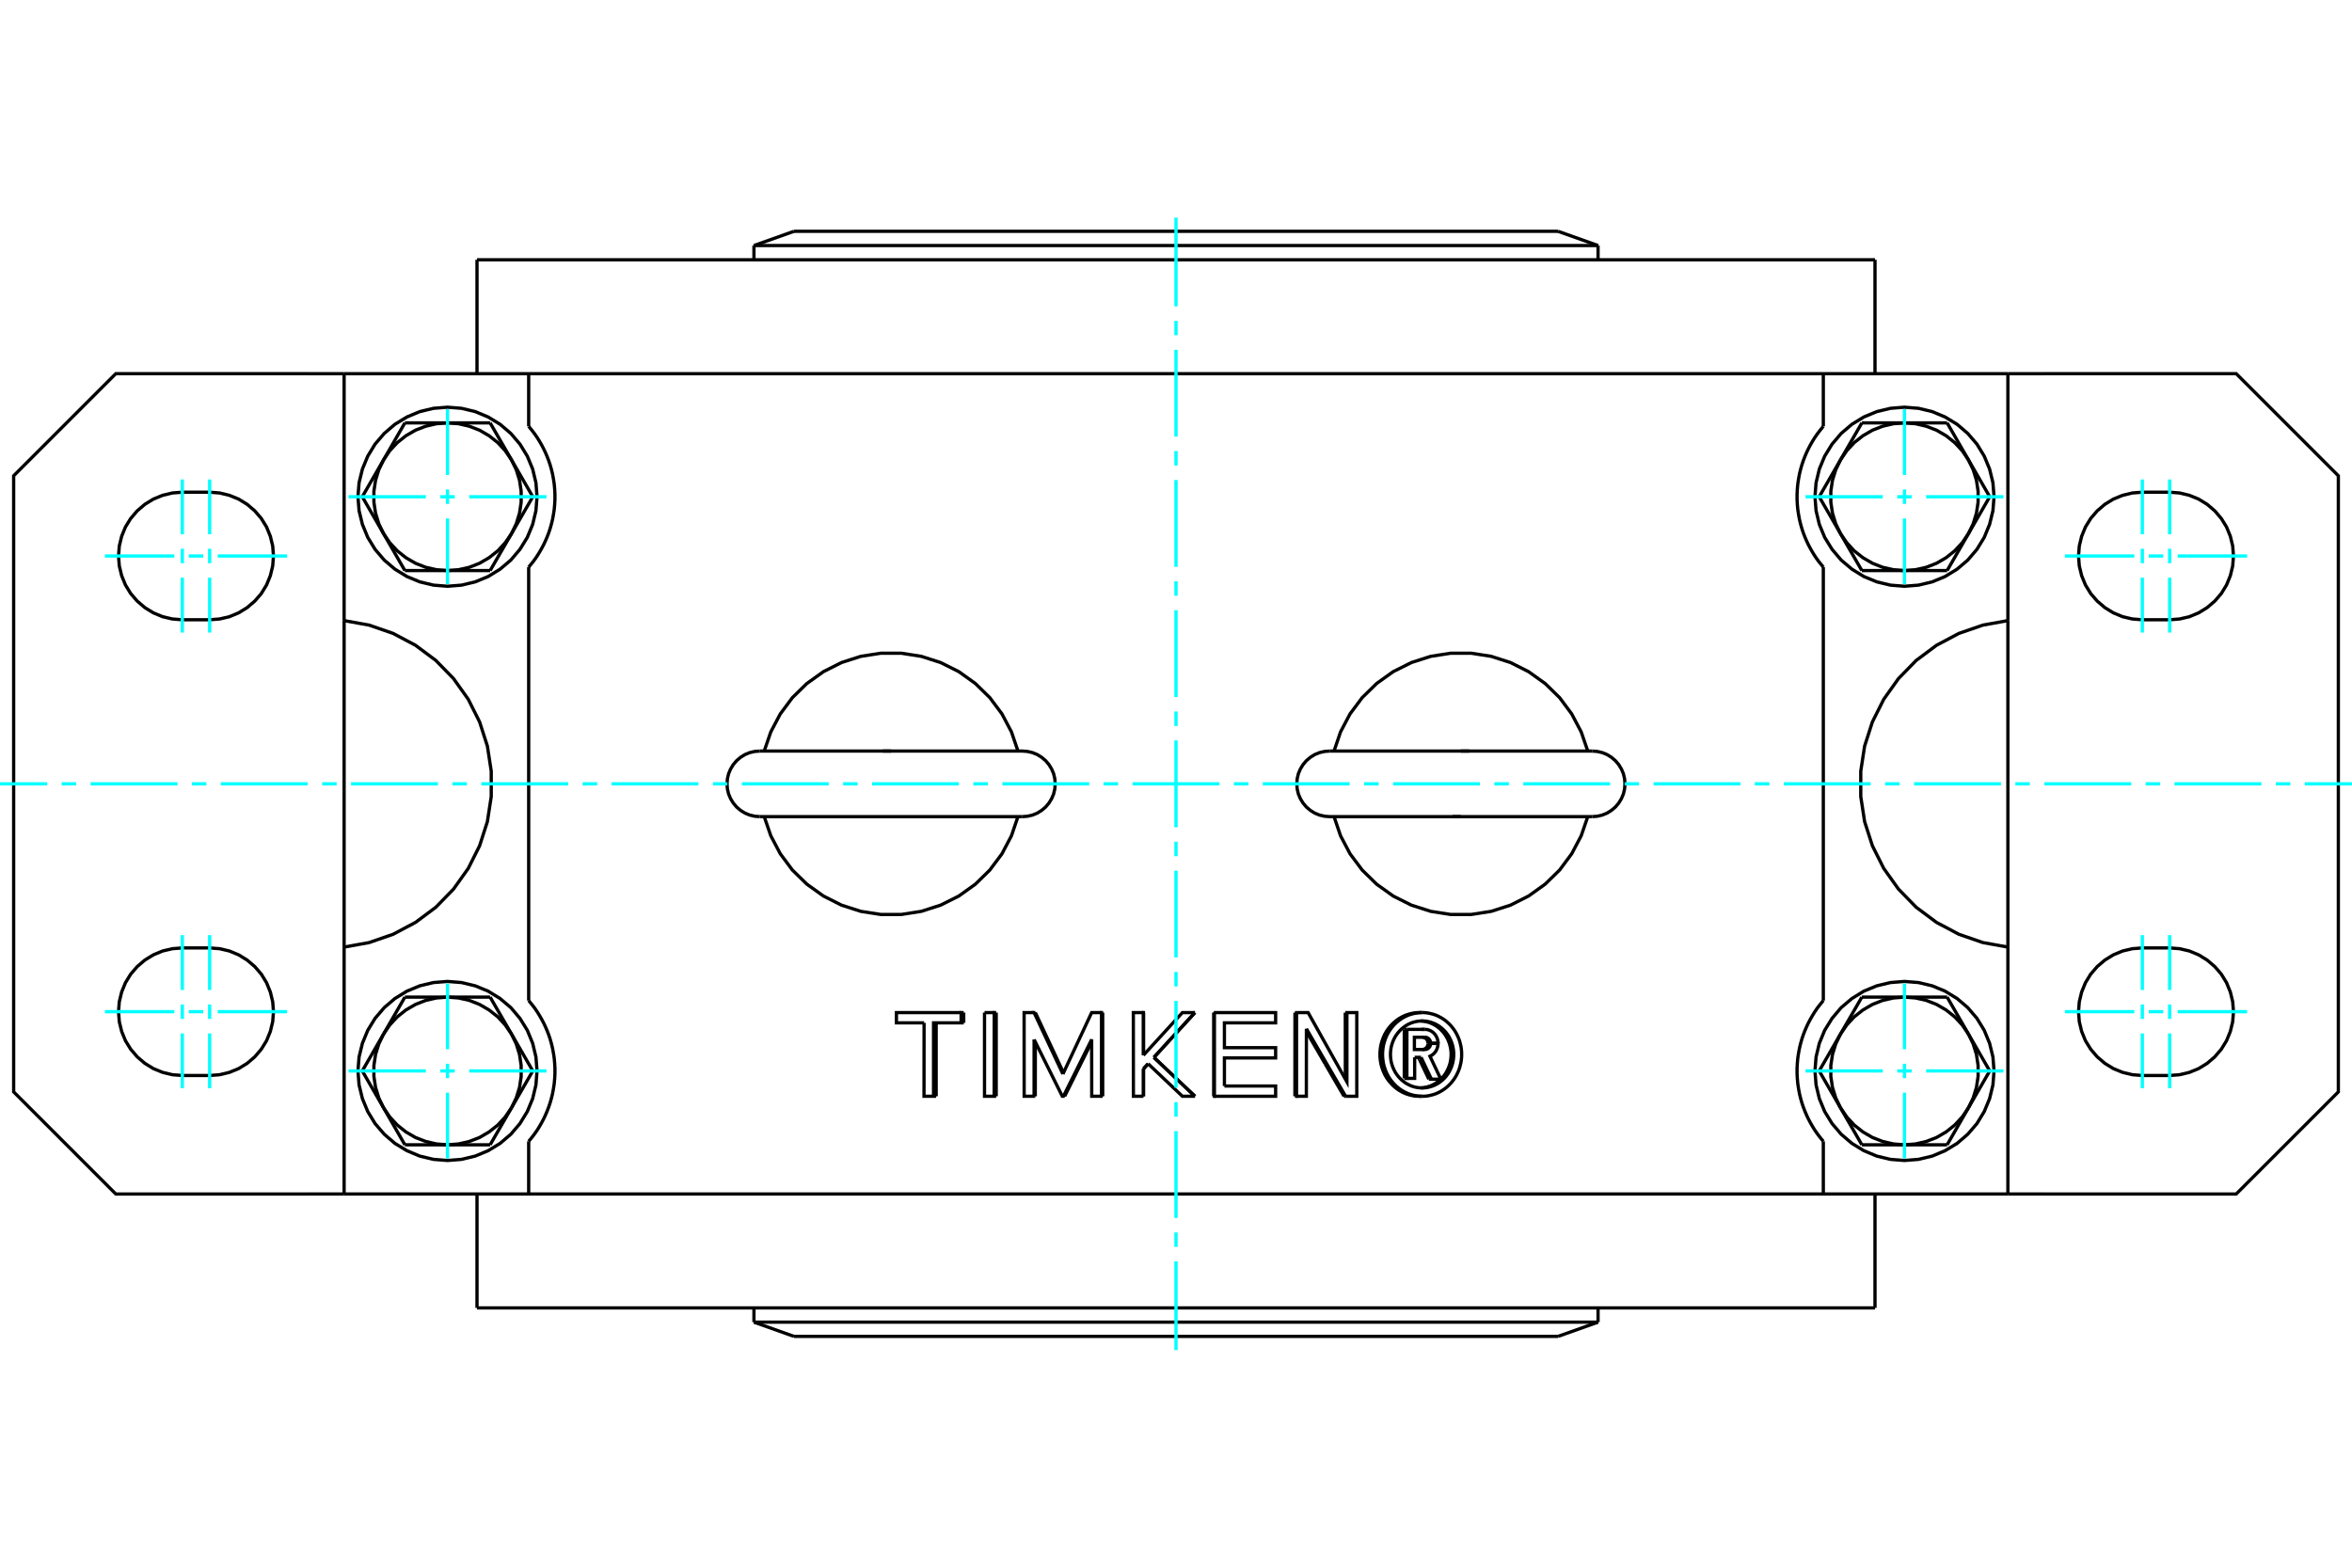 <?xml version="1.0" standalone="no"?>
<!DOCTYPE svg PUBLIC "-//W3C//DTD SVG 1.1//EN"
	"http://www.w3.org/Graphics/SVG/1.1/DTD/svg11.dtd">
<svg xmlns="http://www.w3.org/2000/svg" height="100%" width="100%" viewBox="0 0 36000 24000">
	<rect x="-1800" y="-1200" width="39600" height="26400" style="fill:#FFF"/>
	<g style="fill:none; fill-rule:evenodd" transform="matrix(1 0 0 1 0 0)">
		<g style="fill:none; stroke:#000; stroke-width:50; shape-rendering:geometricPrecision">
			<polyline points="21770,16067 21774,16067 21778,16066 21782,16066 21786,16065 21789,16064 21793,16063 21797,16062 21801,16061 21804,16059 21808,16057 21811,16055 21815,16053 21818,16051 21821,16049 21824,16046 21827,16044 21830,16041 21833,16038 21836,16035 21838,16032 21840,16029 21843,16025 21845,16022 21847,16018 21849,16014 21850,16011 21852,16007 21853,16003 21854,15999 21855,15995 21856,15991 21857,15987 21857,15983 21858,15979 21858,15974"/>
			<line x1="21870" y1="16522" x2="21727" y2="16221"/>
			<polyline points="21757,15759 21757,15759 21758,15759 21758,15759 21758,15759 21759,15759 21759,15759 21759,15759 21760,15759 21760,15759 21760,15759 21761,15759 21761,15759 21761,15759 21762,15759 21762,15759 21762,15759 21763,15759 21763,15759 21764,15759 21764,15759 21764,15759 21765,15759 21765,15759 21765,15759 21766,15759 21766,15759 21766,15759 21767,15759 21767,15759 21767,15759 21768,15759 21768,15759 21768,15759 21769,15759 21769,15759"/>
			<polyline points="21858,15971 21858,15967 21857,15963 21857,15959 21856,15955 21855,15951 21854,15947 21853,15943 21852,15939 21850,15935 21849,15932 21847,15928 21845,15924 21843,15921 21841,15917 21838,15914 21836,15911 21833,15908 21831,15905 21828,15902 21825,15900 21822,15897 21819,15895 21815,15893 21812,15891 21808,15889 21805,15887 21801,15885 21798,15884 21794,15883 21790,15882 21786,15881 21783,15880 21779,15879 21775,15879 21771,15879"/>
			<polyline points="21653,16187 21653,16509 21534,16509"/>
			<polyline points="21494,16509 21534,16509 21534,15759"/>
			<line x1="21494" y1="15759" x2="21534" y2="15759"/>
			<line x1="21494" y1="16509" x2="21494" y2="15759"/>
			<line x1="21534" y1="15759" x2="21797" y2="15759"/>
			<polyline points="21809,15759 21818,15759 21827,15760 21836,15761 21845,15762 21854,15764 21862,15767 21871,15769 21880,15773 21888,15776 21896,15780 21904,15784 21912,15789 21920,15794 21927,15800 21934,15805 21941,15811 21948,15818 21954,15824 21961,15832 21966,15839 21972,15846 21977,15854 21982,15862 21986,15871 21990,15879 21994,15888 21998,15897 22001,15905 22003,15915 22006,15924 22007,15933 22009,15943 22010,15952 22011,15962 22011,15971"/>
			<polyline points="21797,15759 21797,15759 21798,15759 21798,15759 21798,15759 21799,15759 21799,15759 21799,15759 21800,15759 21800,15759 21800,15759 21801,15759 21801,15759 21801,15759 21802,15759 21802,15759 21802,15759 21803,15759 21803,15759 21804,15759 21804,15759 21804,15759 21805,15759 21805,15759 21805,15759 21806,15759 21806,15759 21806,15759 21807,15759 21807,15759 21807,15759 21808,15759 21808,15759 21808,15759 21809,15759 21809,15759"/>
			<line x1="22011" y1="15971" x2="21898" y2="15971"/>
			<line x1="21858" y1="15971" x2="21898" y2="15971"/>
			<polyline points="21809,15879 21809,15879 21809,15879 21809,15879 21809,15879 21809,15879 21809,15879 21809,15879 21809,15879 21808,15879 21808,15879 21808,15879 21808,15879 21808,15879 21808,15879 21808,15879 21808,15879 21808,15879 21808,15879 21808,15879 21808,15879 21808,15879 21808,15879 21808,15879 21808,15879 21807,15879 21807,15879 21807,15879 21807,15879 21807,15879 21807,15879 21807,15879 21807,15879 21807,15879 21807,15879 21807,15879"/>
			<polyline points="21898,15971 21898,15967 21897,15963 21897,15959 21896,15955 21895,15951 21894,15946 21893,15943 21892,15939 21890,15935 21889,15931 21887,15927 21885,15924 21883,15920 21880,15917 21878,15913 21875,15910 21873,15907 21870,15904 21867,15902 21864,15899 21861,15896 21857,15894 21854,15892 21851,15890 21847,15888 21844,15886 21840,15885 21836,15883 21832,15882 21829,15881 21825,15880 21821,15880 21817,15879 21813,15879 21809,15879"/>
			<polyline points="21807,15879 21649,15879 21649,16067 21809,16067 21813,16067 21817,16066 21821,16066 21825,16065 21829,16065 21832,16063 21836,16062 21840,16061 21844,16059 21847,16058 21851,16056 21854,16054 21857,16052 21861,16049 21864,16047 21867,16044 21870,16041 21873,16038 21875,16035 21878,16032 21880,16029 21883,16025 21885,16022 21887,16018 21888,16015 21890,16011 21892,16007 21893,16003 21894,15999 21895,15995 21896,15991 21897,15987 21897,15983 21898,15979 21898,15974"/>
			<polyline points="21858,15974 21898,15974 22011,15974 22011,15982 22010,15989 22010,15996 22009,16003 22008,16010 22007,16017 22005,16024 22003,16031 22001,16038 21999,16044 21997,16051 21994,16058 21992,16064 21989,16070 21985,16077 21982,16083 21979,16089 21975,16095 21971,16101 21967,16106 21962,16112 21958,16117 21953,16122 21949,16127 21944,16132 21939,16137 21933,16141 21928,16146 21922,16150 21917,16154 21911,16157 21905,16161 21899,16164 21893,16167 21887,16170 22054,16522 21910,16522"/>
			<polyline points="21870,16522 21910,16522 21751,16187"/>
			<line x1="21727" y1="16221" x2="21711" y2="16187"/>
			<line x1="21751" y1="16187" x2="21653" y2="16187"/>
			<polyline points="18741,16626 19525,16626 19525,16783 18588,16783"/>
			<polyline points="18577,16783 18588,16783 18588,15502"/>
			<line x1="18577" y1="15502" x2="18588" y2="15502"/>
			<line x1="18577" y1="15502" x2="18577" y2="16783"/>
			<polyline points="18588,15502 19525,15502 19525,15659 18741,15659 18741,16039 19525,16039 19525,16196 18741,16196 18741,16626"/>
			<line x1="16878" y1="15502" x2="16878" y2="16783"/>
			<line x1="16709" y1="15951" x2="16296" y2="16783"/>
			<line x1="15828" y1="15914" x2="15828" y2="16783"/>
			<line x1="15846" y1="16783" x2="15828" y2="16783"/>
			<line x1="15847" y1="15951" x2="15846" y2="16783"/>
			<polyline points="15828,16783 15676,16783 15675,15502 15828,15502"/>
			<polyline points="15847,15502 15828,15502 16269,16443"/>
			<line x1="15847" y1="15502" x2="16278" y2="16424"/>
			<polyline points="16269,16443 16709,15502 16860,15502"/>
			<polyline points="16878,15502 16860,15502 16860,16783"/>
			<polyline points="16878,16783 16860,16783 16710,16783 16709,15914 16277,16783"/>
			<polyline points="16296,16783 16277,16783 16260,16783 15828,15914"/>
			<line x1="14751" y1="15502" x2="14751" y2="15659"/>
			<line x1="14329" y1="15659" x2="14329" y2="16783"/>
			<polyline points="14144,15659 13721,15659 13721,15502 14711,15502"/>
			<polyline points="14751,15502 14711,15502 14711,15659"/>
			<polyline points="14751,15659 14711,15659 14289,15659 14289,16783"/>
			<polyline points="14329,16783 14289,16783 14143,16783 14144,15659"/>
			<line x1="15248" y1="15502" x2="15248" y2="16783"/>
			<line x1="15069" y1="15502" x2="15218" y2="15502"/>
			<polyline points="15248,15502 15218,15502 15217,16783"/>
			<polyline points="15248,16783 15217,16783 15069,16783 15069,15502"/>
			<line x1="17820" y1="16337" x2="18291" y2="16783"/>
			<line x1="18290" y1="15502" x2="17820" y2="16016"/>
			<line x1="17573" y1="16285" x2="17501" y2="16363"/>
			<line x1="17503" y1="16363" x2="17501" y2="16363"/>
			<line x1="17574" y1="16286" x2="17503" y2="16363"/>
			<line x1="17501" y1="16363" x2="17501" y2="16783"/>
			<line x1="17503" y1="16783" x2="17501" y2="16783"/>
			<line x1="17503" y1="16363" x2="17503" y2="16783"/>
			<polyline points="17501,16783 17348,16783 17347,15502 17501,15502"/>
			<polyline points="17503,15502 17501,15502 17501,16155"/>
			<line x1="17503" y1="15502" x2="17503" y2="16153"/>
			<polyline points="17501,16155 18098,15502 18289,15502"/>
			<polyline points="18290,15502 18289,15502 17661,16188"/>
			<line x1="17663" y1="16188" x2="17661" y2="16188"/>
			<line x1="17820" y1="16016" x2="17663" y2="16188"/>
			<line x1="17661" y1="16188" x2="18289" y2="16783"/>
			<line x1="18291" y1="16783" x2="18289" y2="16783"/>
			<line x1="17663" y1="16188" x2="17820" y2="16337"/>
			<polyline points="18289,16783 18098,16783 17573,16285"/>
			<line x1="20591" y1="15502" x2="20592" y2="16519"/>
			<line x1="20281" y1="16283" x2="20572" y2="16783"/>
			<line x1="20596" y1="16783" x2="19996" y2="15750"/>
			<line x1="19996" y1="15792" x2="20281" y2="16283"/>
			<line x1="20572" y1="16783" x2="20596" y2="16783"/>
			<polyline points="19996,15750 19995,16783 19845,16783"/>
			<polyline points="19820,16783 19845,16783 19845,15502"/>
			<line x1="19821" y1="15502" x2="19845" y2="15502"/>
			<line x1="19821" y1="15502" x2="19820" y2="16783"/>
			<polyline points="19845,15502 20022,15502 20616,16563 20616,15502"/>
			<polyline points="20591,15502 20616,15502 20767,15502 20767,16783 20596,16783"/>
			<polyline points="22053,16521 22077,16497 22099,16471 22119,16444 22137,16415 22153,16385 22168,16354 22180,16322 22191,16290 22199,16256 22205,16222 22209,16188 22211,16153 22211,16119 22208,16084 22203,16050 22196,16016 22187,15983 22176,15951 22163,15919 22148,15889 22130,15859 22112,15831 22091,15804 22068,15779 22045,15755 22019,15734 21993,15714 21965,15696 21936,15680 21906,15666 21875,15654 21844,15645 21812,15638 21779,15633 21747,15630"/>
			<polyline points="21747,16655 21756,16654 21766,16654 21775,16653 21785,16651 21795,16650 21804,16649 21814,16647 21823,16645 21832,16643 21842,16641 21851,16638 21860,16635 21870,16632 21879,16629 21888,16626 21897,16623 21906,16619 21915,16615 21924,16611 21932,16607 21941,16602 21950,16598 21958,16593 21967,16588 21975,16583 21983,16578 21991,16572 21999,16566 22007,16561 22015,16555 22023,16548 22030,16542 22038,16536 22045,16529 22052,16522"/>
			<polyline points="21767,16783 21794,16783 21821,16781 21848,16778 21875,16773 21901,16767 21928,16760 21954,16752 21980,16743 22005,16732 22029,16720 22054,16707 22077,16693 22100,16677 22123,16661 22144,16644 22165,16625 22185,16606 22204,16585 22223,16564 22240,16542 22257,16519 22272,16496 22287,16471 22300,16446 22312,16421 22324,16394 22334,16368 22343,16341 22350,16313 22357,16285 22363,16257 22367,16228 22370,16200 22372,16171 22372,16142"/>
			<polyline points="21767,15501 21712,15504 21659,15512 21606,15525 21554,15542 21504,15565 21456,15592 21411,15624 21368,15660 21329,15699 21293,15743 21261,15789 21233,15839 21210,15891 21191,15944 21176,16000 21167,16056 21162,16114 21162,16171 21167,16228 21176,16285 21191,16341 21210,16394 21233,16446 21261,16496 21293,16542 21329,16585 21368,16625 21411,16661 21456,16693 21504,16720 21554,16743 21606,16760 21659,16773 21712,16781 21767,16783"/>
			<polyline points="22372,16142 22372,16114 22370,16085 22367,16056 22363,16028 22357,16000 22350,15972 22343,15944 22334,15917 22324,15891 22312,15864 22300,15839 22287,15814 22272,15789 22257,15766 22240,15743 22223,15721 22204,15699 22185,15679 22165,15660 22144,15641 22123,15624 22100,15607 22077,15592 22054,15578 22029,15565 22005,15553 21980,15542 21954,15533 21928,15525 21901,15518 21875,15512 21848,15507 21821,15504 21794,15502 21767,15501"/>
			<polyline points="21727,15501 21672,15504 21619,15512 21566,15525 21514,15542 21464,15565 21416,15592 21371,15624 21328,15660 21289,15699 21253,15743 21221,15789 21193,15839 21170,15891 21151,15944 21136,16000 21127,16056 21122,16114 21122,16171 21127,16228 21136,16285 21151,16341 21170,16394 21193,16446 21221,16496 21253,16542 21289,16585 21328,16625 21371,16661 21416,16693 21464,16720 21514,16743 21566,16760 21619,16773 21672,16781 21727,16783"/>
			<polyline points="21767,16655 21788,16655 21810,16653 21832,16651 21853,16647 21875,16642 21896,16637 21916,16630 21937,16623 21957,16614 21977,16604 21996,16594 22015,16583 22034,16570 22051,16557 22069,16543 22085,16529 22102,16513 22117,16497 22132,16480 22145,16462 22159,16444 22171,16425 22183,16405 22193,16385 22203,16365 22212,16344 22220,16323 22227,16301 22234,16279 22239,16257 22243,16234 22247,16211 22249,16188 22251,16165 22251,16142"/>
			<polyline points="21767,15630 21723,15632 21680,15638 21638,15648 21596,15662 21557,15680 21518,15702 21482,15728 21448,15756 21417,15788 21388,15823 21362,15860 21340,15899 21321,15941 21306,15984 21294,16028 21287,16074 21283,16119 21283,16165 21287,16211 21294,16257 21306,16301 21321,16344 21340,16385 21362,16425 21388,16462 21417,16497 21448,16529 21482,16557 21518,16583 21557,16604 21596,16623 21638,16637 21680,16647 21723,16653 21767,16655"/>
			<polyline points="22251,16142 22251,16119 22249,16096 22247,16074 22243,16051 22239,16028 22234,16006 22227,15984 22220,15962 22212,15941 22203,15920 22193,15899 22183,15879 22171,15860 22159,15841 22145,15823 22132,15805 22117,15788 22102,15772 22085,15756 22069,15742 22051,15728 22034,15714 22015,15702 21996,15691 21977,15680 21957,15671 21937,15662 21916,15655 21896,15648 21875,15643 21853,15638 21832,15634 21810,15632 21788,15630 21767,15630"/>
			<line x1="5267" y1="5721" x2="4709" y2="5721"/>
			<line x1="4709" y1="18279" x2="5267" y2="18279"/>
			<polyline points="4709,5721 1772,5721 209,7284 209,16716 1772,18279 4709,18279"/>
			<line x1="3209" y1="16465" x2="2791" y2="16465"/>
			<polyline points="2791,14512 2638,14524 2489,14559 2347,14618 2217,14698 2100,14798 2000,14914 1920,15045 1862,15187 1826,15336 1814,15488 1826,15641 1862,15790 1920,15932 2000,16062 2100,16179 2217,16279 2347,16359 2489,16417 2638,16453 2791,16465"/>
			<line x1="2791" y1="14512" x2="3209" y2="14512"/>
			<polyline points="3209,16465 3362,16453 3511,16417 3653,16359 3783,16279 3900,16179 4000,16062 4080,15932 4138,15790 4174,15641 4186,15488 4174,15336 4138,15187 4080,15045 4000,14914 3900,14798 3783,14698 3653,14618 3511,14559 3362,14524 3209,14512"/>
			<line x1="3209" y1="9488" x2="2791" y2="9488"/>
			<polyline points="2791,7535 2638,7547 2489,7583 2347,7641 2217,7721 2100,7821 2000,7938 1920,8068 1862,8210 1826,8359 1814,8512 1826,8664 1862,8813 1920,8955 2000,9086 2100,9202 2217,9302 2347,9382 2489,9441 2638,9476 2791,9488"/>
			<line x1="2791" y1="7535" x2="3209" y2="7535"/>
			<polyline points="3209,9488 3362,9476 3511,9441 3653,9382 3783,9302 3900,9202 4000,9086 4080,8955 4138,8813 4174,8664 4186,8512 4174,8359 4138,8210 4080,8068 4000,7938 3900,7821 3783,7721 3653,7641 3511,7583 3362,7547 3209,7535"/>
			<line x1="30733" y1="18279" x2="31291" y2="18279"/>
			<line x1="31291" y1="5721" x2="30733" y2="5721"/>
			<polyline points="31291,18279 34228,18279 35791,16716 35791,7284 34228,5721 31291,5721"/>
			<line x1="33209" y1="16465" x2="32791" y2="16465"/>
			<polyline points="32791,14512 32638,14524 32489,14559 32347,14618 32217,14698 32100,14798 32000,14914 31920,15045 31862,15187 31826,15336 31814,15488 31826,15641 31862,15790 31920,15932 32000,16062 32100,16179 32217,16279 32347,16359 32489,16417 32638,16453 32791,16465"/>
			<line x1="32791" y1="14512" x2="33209" y2="14512"/>
			<polyline points="33209,16465 33362,16453 33511,16417 33653,16359 33783,16279 33900,16179 34000,16062 34080,15932 34138,15790 34174,15641 34186,15488 34174,15336 34138,15187 34080,15045 34000,14914 33900,14798 33783,14698 33653,14618 33511,14559 33362,14524 33209,14512"/>
			<line x1="33209" y1="9488" x2="32791" y2="9488"/>
			<polyline points="32791,7535 32638,7547 32489,7583 32347,7641 32217,7721 32100,7821 32000,7938 31920,8068 31862,8210 31826,8359 31814,8512 31826,8664 31862,8813 31920,8955 32000,9086 32100,9202 32217,9302 32347,9382 32489,9441 32638,9476 32791,9488"/>
			<line x1="32791" y1="7535" x2="33209" y2="7535"/>
			<polyline points="33209,9488 33362,9476 33511,9441 33653,9382 33783,9302 33900,9202 34000,9086 34080,8955 34138,8813 34174,8664 34186,8512 34174,8359 34138,8210 34080,8068 34000,7938 33900,7821 33783,7721 33653,7641 33511,7583 33362,7547 33209,7535"/>
			<polyline points="22360,11498 22364,11498 22368,11498 22371,11498 22375,11498 22378,11498 22382,11498 22385,11498 22389,11498 22393,11498 22396,11498 22400,11498 22403,11498 22407,11498 22411,11498 22414,11498 22418,11498 22422,11498 22425,11498 22429,11498 22433,11498 22436,11498 22440,11498 22443,11498 22447,11498 22451,11498 22454,11498 22458,11498 22462,11498 22465,11498 22469,11498 22473,11498 22477,11498 22480,11498 22484,11498 22488,11498"/>
			<polyline points="22360,12502 22357,12502 22353,12502 22350,12502 22346,12502 22343,12502 22339,12502 22335,12502 22332,12502 22328,12502 22325,12502 22321,12502 22317,12502 22314,12502 22310,12502 22307,12502 22303,12502 22299,12502 22296,12502 22292,12502 22288,12502 22285,12502 22281,12502 22277,12502 22274,12502 22270,12502 22266,12502 22263,12502 22259,12502 22255,12502 22252,12502 22248,12502 22244,12502 22241,12502 22237,12502 22233,12502"/>
			<polyline points="13512,11498 13516,11498 13520,11498 13523,11498 13527,11498 13531,11498 13535,11498 13538,11498 13542,11498 13546,11498 13549,11498 13553,11498 13557,11498 13560,11498 13564,11498 13567,11498 13571,11498 13575,11498 13578,11498 13582,11498 13586,11498 13589,11498 13593,11498 13597,11498 13600,11498 13604,11498 13607,11498 13611,11498 13615,11498 13618,11498 13622,11498 13625,11498 13629,11498 13632,11498 13636,11498 13640,11498"/>
			<line x1="29803" y1="6474" x2="30129" y2="7040"/>
			<line x1="29150" y1="6474" x2="29803" y2="6474"/>
			<polyline points="30129,7040 30034,6900 29919,6776 29787,6671 29641,6586 29483,6525 29319,6487 29150,6474"/>
			<line x1="28171" y1="7040" x2="28498" y2="6474"/>
			<polyline points="29150,6474 28982,6487 28817,6525 28660,6586 28514,6671 28381,6776 28267,6900 28171,7040"/>
			<line x1="28498" y1="6474" x2="29150" y2="6474"/>
			<line x1="30455" y1="7605" x2="30129" y2="8170"/>
			<line x1="30129" y1="7040" x2="30455" y2="7605"/>
			<polyline points="30129,8170 30202,8018 30252,7856 30277,7689 30277,7520 30252,7353 30202,7192 30129,7040"/>
			<line x1="29803" y1="8735" x2="29150" y2="8735"/>
			<line x1="30129" y1="8170" x2="29803" y2="8735"/>
			<polyline points="29150,8735 29319,8722 29483,8685 29641,8623 29787,8538 29919,8433 30034,8309 30129,8170"/>
			<line x1="28171" y1="8170" x2="27845" y2="7605"/>
			<polyline points="28171,7040 28098,7192 28048,7353 28023,7520 28023,7689 28048,7856 28098,8018 28171,8170"/>
			<line x1="27845" y1="7605" x2="28171" y2="7040"/>
			<line x1="29150" y1="8735" x2="28498" y2="8735"/>
			<polyline points="28171,8170 28267,8309 28381,8433 28514,8538 28660,8623 28817,8685 28982,8722 29150,8735"/>
			<line x1="28498" y1="8735" x2="28171" y2="8170"/>
			<line x1="29803" y1="15265" x2="30129" y2="15830"/>
			<line x1="29150" y1="15265" x2="29803" y2="15265"/>
			<polyline points="30129,15830 30034,15691 29919,15567 29787,15462 29641,15377 29483,15315 29319,15278 29150,15265"/>
			<line x1="28171" y1="15830" x2="28498" y2="15265"/>
			<polyline points="29150,15265 28982,15278 28817,15315 28660,15377 28514,15462 28381,15567 28267,15691 28171,15830"/>
			<line x1="28498" y1="15265" x2="29150" y2="15265"/>
			<line x1="30455" y1="16395" x2="30129" y2="16960"/>
			<line x1="30129" y1="15830" x2="30455" y2="16395"/>
			<polyline points="30129,16960 30202,16808 30252,16647 30277,16480 30277,16311 30252,16144 30202,15982 30129,15830"/>
			<line x1="29803" y1="17526" x2="29150" y2="17526"/>
			<line x1="30129" y1="16960" x2="29803" y2="17526"/>
			<polyline points="29150,17526 29319,17513 29483,17475 29641,17414 29787,17329 29919,17224 30034,17100 30129,16960"/>
			<line x1="28171" y1="16960" x2="27845" y2="16395"/>
			<polyline points="28171,15830 28098,15982 28048,16144 28023,16311 28023,16480 28048,16647 28098,16808 28171,16960"/>
			<line x1="27845" y1="16395" x2="28171" y2="15830"/>
			<line x1="29150" y1="17526" x2="28498" y2="17526"/>
			<polyline points="28171,16960 28267,17100 28381,17224 28514,17329 28660,17414 28817,17475 28982,17513 29150,17526"/>
			<line x1="28498" y1="17526" x2="28171" y2="16960"/>
			<line x1="7502" y1="6474" x2="7829" y2="7040"/>
			<line x1="6850" y1="6474" x2="7502" y2="6474"/>
			<polyline points="7829,7040 7733,6900 7619,6776 7486,6671 7340,6586 7183,6525 7018,6487 6850,6474"/>
			<line x1="5871" y1="7040" x2="6197" y2="6474"/>
			<polyline points="6850,6474 6681,6487 6517,6525 6359,6586 6213,6671 6081,6776 5966,6900 5871,7040"/>
			<line x1="6197" y1="6474" x2="6850" y2="6474"/>
			<line x1="8155" y1="7605" x2="7829" y2="8170"/>
			<line x1="7829" y1="7040" x2="8155" y2="7605"/>
			<polyline points="7829,8170 7902,8018 7952,7856 7977,7689 7977,7520 7952,7353 7902,7192 7829,7040"/>
			<line x1="7502" y1="8735" x2="6850" y2="8735"/>
			<line x1="7829" y1="8170" x2="7502" y2="8735"/>
			<polyline points="6850,8735 7018,8722 7183,8685 7340,8623 7486,8538 7619,8433 7733,8309 7829,8170"/>
			<line x1="5871" y1="8170" x2="5545" y2="7605"/>
			<polyline points="5871,7040 5798,7192 5748,7353 5723,7520 5723,7689 5748,7856 5798,8018 5871,8170"/>
			<line x1="5545" y1="7605" x2="5871" y2="7040"/>
			<line x1="6850" y1="8735" x2="6197" y2="8735"/>
			<polyline points="5871,8170 5966,8309 6081,8433 6213,8538 6359,8623 6517,8685 6681,8722 6850,8735"/>
			<line x1="6197" y1="8735" x2="5871" y2="8170"/>
			<line x1="7502" y1="15265" x2="7829" y2="15830"/>
			<line x1="6850" y1="15265" x2="7502" y2="15265"/>
			<polyline points="7829,15830 7733,15691 7619,15567 7486,15462 7340,15377 7183,15315 7018,15278 6850,15265"/>
			<line x1="5871" y1="15830" x2="6197" y2="15265"/>
			<polyline points="6850,15265 6681,15278 6517,15315 6359,15377 6213,15462 6081,15567 5966,15691 5871,15830"/>
			<line x1="6197" y1="15265" x2="6850" y2="15265"/>
			<line x1="8155" y1="16395" x2="7829" y2="16960"/>
			<line x1="7829" y1="15830" x2="8155" y2="16395"/>
			<polyline points="7829,16960 7902,16808 7952,16647 7977,16480 7977,16311 7952,16144 7902,15982 7829,15830"/>
			<line x1="7502" y1="17526" x2="6850" y2="17526"/>
			<line x1="7829" y1="16960" x2="7502" y2="17526"/>
			<polyline points="6850,17526 7018,17513 7183,17475 7340,17414 7486,17329 7619,17224 7733,17100 7829,16960"/>
			<line x1="5871" y1="16960" x2="5545" y2="16395"/>
			<polyline points="5871,15830 5798,15982 5748,16144 5723,16311 5723,16480 5748,16647 5798,16808 5871,16960"/>
			<line x1="5545" y1="16395" x2="5871" y2="15830"/>
			<line x1="6850" y1="17526" x2="6197" y2="17526"/>
			<polyline points="5871,16960 5966,17100 6081,17224 6213,17329 6359,17414 6517,17475 6681,17513 6850,17526"/>
			<line x1="6197" y1="17526" x2="5871" y2="16960"/>
			<polyline points="30521,7605 30504,7390 30453,7181 30371,6983 30259,6799 30119,6636 29956,6496 29772,6384 29574,6301 29365,6251 29150,6234 28936,6251 28727,6301 28528,6384 28345,6496 28181,6636 28042,6799 27929,6983 27847,7181 27797,7390 27780,7605 27797,7819 27847,8028 27929,8227 28042,8410 28181,8574 28345,8713 28528,8826 28727,8908 28936,8958 29150,8975 29365,8958 29574,8908 29772,8826 29956,8713 30119,8574 30259,8410 30371,8227 30453,8028 30504,7819 30521,7605"/>
			<polyline points="30521,16395 30504,16181 30453,15972 30371,15773 30259,15590 30119,15426 29956,15287 29772,15174 29574,15092 29365,15042 29150,15025 28936,15042 28727,15092 28528,15174 28345,15287 28181,15426 28042,15590 27929,15773 27847,15972 27797,16181 27780,16395 27797,16610 27847,16819 27929,17017 28042,17201 28181,17364 28345,17504 28528,17616 28727,17699 28936,17749 29150,17766 29365,17749 29574,17699 29772,17616 29956,17504 30119,17364 30259,17201 30371,17017 30453,16819 30504,16610 30521,16395"/>
			<polyline points="8220,7605 8203,7390 8153,7181 8071,6983 7958,6799 7819,6636 7655,6496 7472,6384 7273,6301 7064,6251 6850,6234 6635,6251 6426,6301 6228,6384 6044,6496 5881,6636 5741,6799 5629,6983 5547,7181 5496,7390 5479,7605 5496,7819 5547,8028 5629,8227 5741,8410 5881,8574 6044,8713 6228,8826 6426,8908 6635,8958 6850,8975 7064,8958 7273,8908 7472,8826 7655,8713 7819,8574 7958,8410 8071,8227 8153,8028 8203,7819 8220,7605"/>
			<polyline points="8220,16395 8203,16181 8153,15972 8071,15773 7958,15590 7819,15426 7655,15287 7472,15174 7273,15092 7064,15042 6850,15025 6635,15042 6426,15092 6228,15174 6044,15287 5881,15426 5741,15590 5629,15773 5547,15972 5496,16181 5479,16395 5496,16610 5547,16819 5629,17017 5741,17201 5881,17364 6044,17504 6228,17616 6426,17699 6635,17749 6850,17766 7064,17749 7273,17699 7472,17616 7655,17504 7819,17364 7958,17201 8071,17017 8153,16819 8203,16610 8220,16395"/>
			<polyline points="27908,8682 27875,8642 27841,8600 27807,8554 27774,8505 27742,8453 27711,8399 27681,8343 27653,8284 27627,8224 27603,8162 27581,8097 27561,8027 27543,7953 27529,7877 27517,7799 27510,7720 27506,7643 27506,7567 27510,7489 27517,7411 27529,7332 27543,7256 27561,7182 27581,7113 27603,7048 27627,6986 27653,6925 27681,6867 27711,6810 27742,6756 27774,6704 27807,6656 27841,6610 27875,6567 27908,6527"/>
			<polyline points="27908,17473 27875,17433 27841,17390 27807,17344 27774,17296 27742,17244 27711,17190 27681,17133 27653,17075 27627,17014 27603,16952 27581,16887 27561,16818 27543,16744 27529,16668 27517,16589 27510,16511 27506,16433 27506,16357 27510,16280 27517,16201 27529,16123 27543,16047 27561,15973 27581,15903 27603,15838 27627,15776 27653,15716 27681,15657 27711,15601 27742,15547 27774,15495 27807,15446 27841,15400 27875,15358 27908,15318"/>
			<polyline points="8092,6527 8125,6567 8159,6610 8193,6656 8226,6704 8258,6756 8289,6810 8319,6867 8347,6925 8373,6986 8397,7048 8419,7113 8439,7182 8457,7256 8471,7332 8483,7411 8490,7489 8494,7567 8494,7643 8490,7720 8483,7799 8471,7877 8457,7953 8439,8027 8419,8097 8397,8162 8373,8224 8347,8284 8319,8343 8289,8399 8258,8453 8226,8505 8193,8554 8159,8600 8125,8642 8092,8682"/>
			<polyline points="8092,15318 8125,15358 8159,15400 8193,15446 8226,15495 8258,15547 8289,15601 8319,15657 8347,15716 8373,15776 8397,15838 8419,15903 8439,15973 8457,16047 8471,16123 8483,16201 8490,16280 8494,16357 8494,16433 8490,16511 8483,16589 8471,16668 8457,16744 8439,16818 8419,16887 8397,16952 8373,17014 8347,17075 8319,17133 8289,17190 8258,17244 8226,17296 8193,17344 8159,17390 8125,17433 8092,17473"/>
			<line x1="27908" y1="6527" x2="27908" y2="5721"/>
			<line x1="8092" y1="5721" x2="27908" y2="5721"/>
			<line x1="8092" y1="5721" x2="8092" y2="6527"/>
			<line x1="8092" y1="8682" x2="8092" y2="15318"/>
			<line x1="8092" y1="17473" x2="8092" y2="18279"/>
			<line x1="27908" y1="18279" x2="8092" y2="18279"/>
			<line x1="27908" y1="18279" x2="27908" y2="17473"/>
			<line x1="27908" y1="15318" x2="27908" y2="8682"/>
			<line x1="5267" y1="9501" x2="5267" y2="5721"/>
			<polyline points="5267,14499 5650,14430 6017,14303 6360,14121 6671,13889 6942,13611 7167,13295 7341,12948 7460,12578 7519,12194 7519,11806 7460,11422 7341,11052 7167,10705 6942,10389 6671,10111 6360,9879 6017,9697 5650,9570 5267,9501"/>
			<line x1="5267" y1="18279" x2="5267" y2="14499"/>
			<line x1="8092" y1="18279" x2="5267" y2="18279"/>
			<line x1="5267" y1="5721" x2="8092" y2="5721"/>
			<polyline points="24303,11499 24202,11205 24057,10930 23872,10681 23650,10464 23397,10283 23120,10143 22824,10048 22517,10000 22206,10000 21899,10048 21603,10143 21325,10282 21072,10463 20850,10680 20664,10929 20519,11204 20419,11498"/>
			<polyline points="20419,12502 20519,12796 20664,13071 20850,13320 21072,13537 21325,13718 21603,13857 21899,13952 22206,14000 22517,14000 22824,13952 23120,13857 23397,13717 23650,13536 23872,13319 24057,13070 24202,12795 24303,12501"/>
			<polyline points="11697,12501 11798,12795 11943,13070 12128,13319 12350,13536 12603,13717 12880,13857 13176,13952 13483,14000 13794,14000 14101,13952 14397,13857 14675,13718 14928,13537 15150,13320 15336,13071 15481,12796 15581,12502"/>
			<polyline points="15581,11498 15481,11204 15336,10929 15150,10680 14928,10463 14675,10282 14397,10143 14101,10048 13794,10000 13483,10000 13176,10048 12880,10143 12603,10283 12350,10464 12128,10681 11943,10930 11798,11205 11697,11499"/>
			<line x1="27908" y1="5721" x2="30733" y2="5721"/>
			<line x1="28699" y1="5721" x2="28699" y2="3977"/>
			<line x1="30733" y1="18279" x2="27908" y2="18279"/>
			<line x1="7301" y1="18279" x2="7301" y2="20023"/>
			<line x1="30733" y1="9501" x2="30733" y2="14499"/>
			<polyline points="30733,9501 30350,9570 29983,9697 29640,9879 29329,10111 29058,10389 28833,10705 28659,11052 28540,11422 28481,11806 28481,12194 28540,12578 28659,12948 28833,13295 29058,13611 29329,13889 29640,14121 29983,14303 30350,14430 30733,14499"/>
			<line x1="30733" y1="5721" x2="30733" y2="9501"/>
			<line x1="30733" y1="14499" x2="30733" y2="18279"/>
			<line x1="5267" y1="14499" x2="5267" y2="9501"/>
			<line x1="7301" y1="5721" x2="7301" y2="3977"/>
			<polyline points="28699,3977 28225,3977 7775,3977 7301,3977"/>
			<line x1="28699" y1="18279" x2="28699" y2="20023"/>
			<polyline points="7301,20023 7775,20023 28225,20023 28699,20023"/>
			<line x1="11540" y1="20241" x2="24460" y2="20241"/>
			<line x1="12153" y1="20459" x2="23847" y2="20459"/>
			<line x1="11540" y1="3759" x2="24460" y2="3759"/>
			<line x1="12153" y1="3541" x2="23847" y2="3541"/>
			<line x1="21809" y1="15759" x2="21769" y2="15759"/>
			<line x1="21767" y1="15501" x2="21727" y2="15501"/>
			<line x1="21727" y1="16783" x2="21767" y2="16783"/>
			<polyline points="24370,12502 24448,12496 24525,12478 24598,12448 24665,12406 24725,12355 24776,12295 24817,12228 24848,12155 24866,12079 24872,12000 24866,11921 24848,11845 24817,11772 24776,11705 24725,11645 24665,11594 24598,11552 24525,11522 24448,11504 24370,11498"/>
			<polyline points="20351,11498 20273,11504 20196,11522 20123,11552 20056,11594 19996,11645 19945,11705 19904,11772 19873,11845 19855,11921 19849,12000 19855,12079 19873,12155 19904,12228 19945,12295 19996,12355 20056,12406 20123,12448 20196,12478 20273,12496 20351,12502 24370,12502"/>
			<line x1="24370" y1="11498" x2="20351" y2="11498"/>
			<polyline points="11630,11498 11552,11504 11475,11522 11402,11552 11335,11594 11275,11645 11224,11705 11183,11772 11152,11845 11134,11921 11128,12000 11134,12079 11152,12155 11183,12228 11224,12295 11275,12355 11335,12406 11402,12448 11475,12478 11552,12496 11630,12502"/>
			<polyline points="15649,12502 15727,12496 15804,12478 15877,12448 15944,12406 16004,12355 16055,12295 16096,12228 16127,12155 16145,12079 16151,12000 16145,11921 16127,11845 16096,11772 16055,11705 16004,11645 15944,11594 15877,11552 15804,11522 15727,11504 15649,11498 11630,11498"/>
			<line x1="11630" y1="12502" x2="15649" y2="12502"/>
			<line x1="11540" y1="20023" x2="11540" y2="20241"/>
			<line x1="24460" y1="20241" x2="24460" y2="20023"/>
			<line x1="11540" y1="20241" x2="12153" y2="20459"/>
			<line x1="23847" y1="20459" x2="24460" y2="20241"/>
			<line x1="11540" y1="3759" x2="11540" y2="3977"/>
			<line x1="24460" y1="3977" x2="24460" y2="3759"/>
			<line x1="12153" y1="3541" x2="11540" y2="3759"/>
			<line x1="24460" y1="3759" x2="23847" y2="3541"/>
		</g>
		<g style="fill:none; stroke:#0FF; stroke-width:50; shape-rendering:geometricPrecision">
			<line x1="18000" y1="3331" x2="18000" y2="4690"/>
			<line x1="18000" y1="4912" x2="18000" y2="5133"/>
			<line x1="18000" y1="5355" x2="18000" y2="6684"/>
			<line x1="18000" y1="6905" x2="18000" y2="7127"/>
			<line x1="18000" y1="7348" x2="18000" y2="8677"/>
			<line x1="18000" y1="8899" x2="18000" y2="9120"/>
			<line x1="18000" y1="9342" x2="18000" y2="10671"/>
			<line x1="18000" y1="10892" x2="18000" y2="11114"/>
			<line x1="18000" y1="11335" x2="18000" y2="12665"/>
			<line x1="18000" y1="12886" x2="18000" y2="13108"/>
			<line x1="18000" y1="13329" x2="18000" y2="14658"/>
			<line x1="18000" y1="14880" x2="18000" y2="15101"/>
			<line x1="18000" y1="15323" x2="18000" y2="16652"/>
			<line x1="18000" y1="16873" x2="18000" y2="17095"/>
			<line x1="18000" y1="17316" x2="18000" y2="18645"/>
			<line x1="18000" y1="18867" x2="18000" y2="19088"/>
			<line x1="18000" y1="19310" x2="18000" y2="20669"/>
			<line x1="36000" y1="12000" x2="35278" y2="12000"/>
			<line x1="35056" y1="12000" x2="34835" y2="12000"/>
			<line x1="34613" y1="12000" x2="33284" y2="12000"/>
			<line x1="33063" y1="12000" x2="32841" y2="12000"/>
			<line x1="32620" y1="12000" x2="31291" y2="12000"/>
			<line x1="31069" y1="12000" x2="30848" y2="12000"/>
			<line x1="30626" y1="12000" x2="29297" y2="12000"/>
			<line x1="29076" y1="12000" x2="28854" y2="12000"/>
			<line x1="28633" y1="12000" x2="27303" y2="12000"/>
			<line x1="27082" y1="12000" x2="26860" y2="12000"/>
			<line x1="26639" y1="12000" x2="25310" y2="12000"/>
			<line x1="25088" y1="12000" x2="24867" y2="12000"/>
			<line x1="24645" y1="12000" x2="23316" y2="12000"/>
			<line x1="23095" y1="12000" x2="22873" y2="12000"/>
			<line x1="22652" y1="12000" x2="21323" y2="12000"/>
			<line x1="21101" y1="12000" x2="20880" y2="12000"/>
			<line x1="20658" y1="12000" x2="19329" y2="12000"/>
			<line x1="19108" y1="12000" x2="18886" y2="12000"/>
			<line x1="18665" y1="12000" x2="17335" y2="12000"/>
			<line x1="17114" y1="12000" x2="16892" y2="12000"/>
			<line x1="16671" y1="12000" x2="15342" y2="12000"/>
			<line x1="15120" y1="12000" x2="14899" y2="12000"/>
			<line x1="14677" y1="12000" x2="13348" y2="12000"/>
			<line x1="13127" y1="12000" x2="12905" y2="12000"/>
			<line x1="12684" y1="12000" x2="11355" y2="12000"/>
			<line x1="11133" y1="12000" x2="10912" y2="12000"/>
			<line x1="10690" y1="12000" x2="9361" y2="12000"/>
			<line x1="9140" y1="12000" x2="8918" y2="12000"/>
			<line x1="8697" y1="12000" x2="7367" y2="12000"/>
			<line x1="7146" y1="12000" x2="6924" y2="12000"/>
			<line x1="6703" y1="12000" x2="5374" y2="12000"/>
			<line x1="5152" y1="12000" x2="4931" y2="12000"/>
			<line x1="4709" y1="12000" x2="3380" y2="12000"/>
			<line x1="3159" y1="12000" x2="2937" y2="12000"/>
			<line x1="2716" y1="12000" x2="1387" y2="12000"/>
			<line x1="1165" y1="12000" x2="944" y2="12000"/>
			<line x1="722" y1="12000" x2="0" y2="12000"/>
		</g>
		<g style="fill:none; stroke:#0FF; stroke-width:50; shape-rendering:geometricPrecision">
			<line x1="1605" y1="15488" x2="2668" y2="15488"/>
			<line x1="2889" y1="15488" x2="3111" y2="15488"/>
			<line x1="3332" y1="15488" x2="4395" y2="15488"/>
			<line x1="2791" y1="16660" x2="2791" y2="15821"/>
			<line x1="2791" y1="15599" x2="2791" y2="15378"/>
			<line x1="2791" y1="15156" x2="2791" y2="14316"/>
			<line x1="3209" y1="16660" x2="3209" y2="15821"/>
			<line x1="3209" y1="15599" x2="3209" y2="15378"/>
			<line x1="3209" y1="15156" x2="3209" y2="14316"/>
		</g>
		<g style="fill:none; stroke:#0FF; stroke-width:50; shape-rendering:geometricPrecision">
			<line x1="1605" y1="8512" x2="2668" y2="8512"/>
			<line x1="2889" y1="8512" x2="3111" y2="8512"/>
			<line x1="3332" y1="8512" x2="4395" y2="8512"/>
			<line x1="2791" y1="9684" x2="2791" y2="8844"/>
			<line x1="2791" y1="8622" x2="2791" y2="8401"/>
			<line x1="2791" y1="8179" x2="2791" y2="7340"/>
			<line x1="3209" y1="9684" x2="3209" y2="8844"/>
			<line x1="3209" y1="8622" x2="3209" y2="8401"/>
			<line x1="3209" y1="8179" x2="3209" y2="7340"/>
		</g>
		<g style="fill:none; stroke:#0FF; stroke-width:50; shape-rendering:geometricPrecision">
			<line x1="31605" y1="15488" x2="32668" y2="15488"/>
			<line x1="32889" y1="15488" x2="33111" y2="15488"/>
			<line x1="33332" y1="15488" x2="34395" y2="15488"/>
			<line x1="32791" y1="16660" x2="32791" y2="15821"/>
			<line x1="32791" y1="15599" x2="32791" y2="15378"/>
			<line x1="32791" y1="15156" x2="32791" y2="14316"/>
			<line x1="33209" y1="16660" x2="33209" y2="15821"/>
			<line x1="33209" y1="15599" x2="33209" y2="15378"/>
			<line x1="33209" y1="15156" x2="33209" y2="14316"/>
		</g>
		<g style="fill:none; stroke:#0FF; stroke-width:50; shape-rendering:geometricPrecision">
			<line x1="31605" y1="8512" x2="32668" y2="8512"/>
			<line x1="32889" y1="8512" x2="33111" y2="8512"/>
			<line x1="33332" y1="8512" x2="34395" y2="8512"/>
			<line x1="32791" y1="9684" x2="32791" y2="8844"/>
			<line x1="32791" y1="8622" x2="32791" y2="8401"/>
			<line x1="32791" y1="8179" x2="32791" y2="7340"/>
			<line x1="33209" y1="9684" x2="33209" y2="8844"/>
			<line x1="33209" y1="8622" x2="33209" y2="8401"/>
			<line x1="33209" y1="8179" x2="33209" y2="7340"/>
		</g>
		<g style="fill:none; stroke:#0FF; stroke-width:50; shape-rendering:geometricPrecision">
			<line x1="5335" y1="16395" x2="6518" y2="16395"/>
			<line x1="6739" y1="16395" x2="6961" y2="16395"/>
			<line x1="7182" y1="16395" x2="8364" y2="16395"/>
			<line x1="6850" y1="17735" x2="6850" y2="16728"/>
			<line x1="6850" y1="16506" x2="6850" y2="16285"/>
			<line x1="6850" y1="16063" x2="6850" y2="15056"/>
		</g>
		<g style="fill:none; stroke:#0FF; stroke-width:50; shape-rendering:geometricPrecision">
			<line x1="5335" y1="7605" x2="6518" y2="7605"/>
			<line x1="6739" y1="7605" x2="6961" y2="7605"/>
			<line x1="7182" y1="7605" x2="8364" y2="7605"/>
			<line x1="6850" y1="8944" x2="6850" y2="7937"/>
			<line x1="6850" y1="7715" x2="6850" y2="7494"/>
			<line x1="6850" y1="7272" x2="6850" y2="6265"/>
		</g>
		<g style="fill:none; stroke:#0FF; stroke-width:50; shape-rendering:geometricPrecision">
			<line x1="27636" y1="16395" x2="28818" y2="16395"/>
			<line x1="29039" y1="16395" x2="29261" y2="16395"/>
			<line x1="29482" y1="16395" x2="30665" y2="16395"/>
			<line x1="29150" y1="17735" x2="29150" y2="16728"/>
			<line x1="29150" y1="16506" x2="29150" y2="16285"/>
			<line x1="29150" y1="16063" x2="29150" y2="15056"/>
		</g>
		<g style="fill:none; stroke:#0FF; stroke-width:50; shape-rendering:geometricPrecision">
			<line x1="27636" y1="7605" x2="28818" y2="7605"/>
			<line x1="29039" y1="7605" x2="29261" y2="7605"/>
			<line x1="29482" y1="7605" x2="30665" y2="7605"/>
			<line x1="29150" y1="8944" x2="29150" y2="7937"/>
			<line x1="29150" y1="7715" x2="29150" y2="7494"/>
			<line x1="29150" y1="7272" x2="29150" y2="6265"/>
		</g>
	</g>
</svg>
